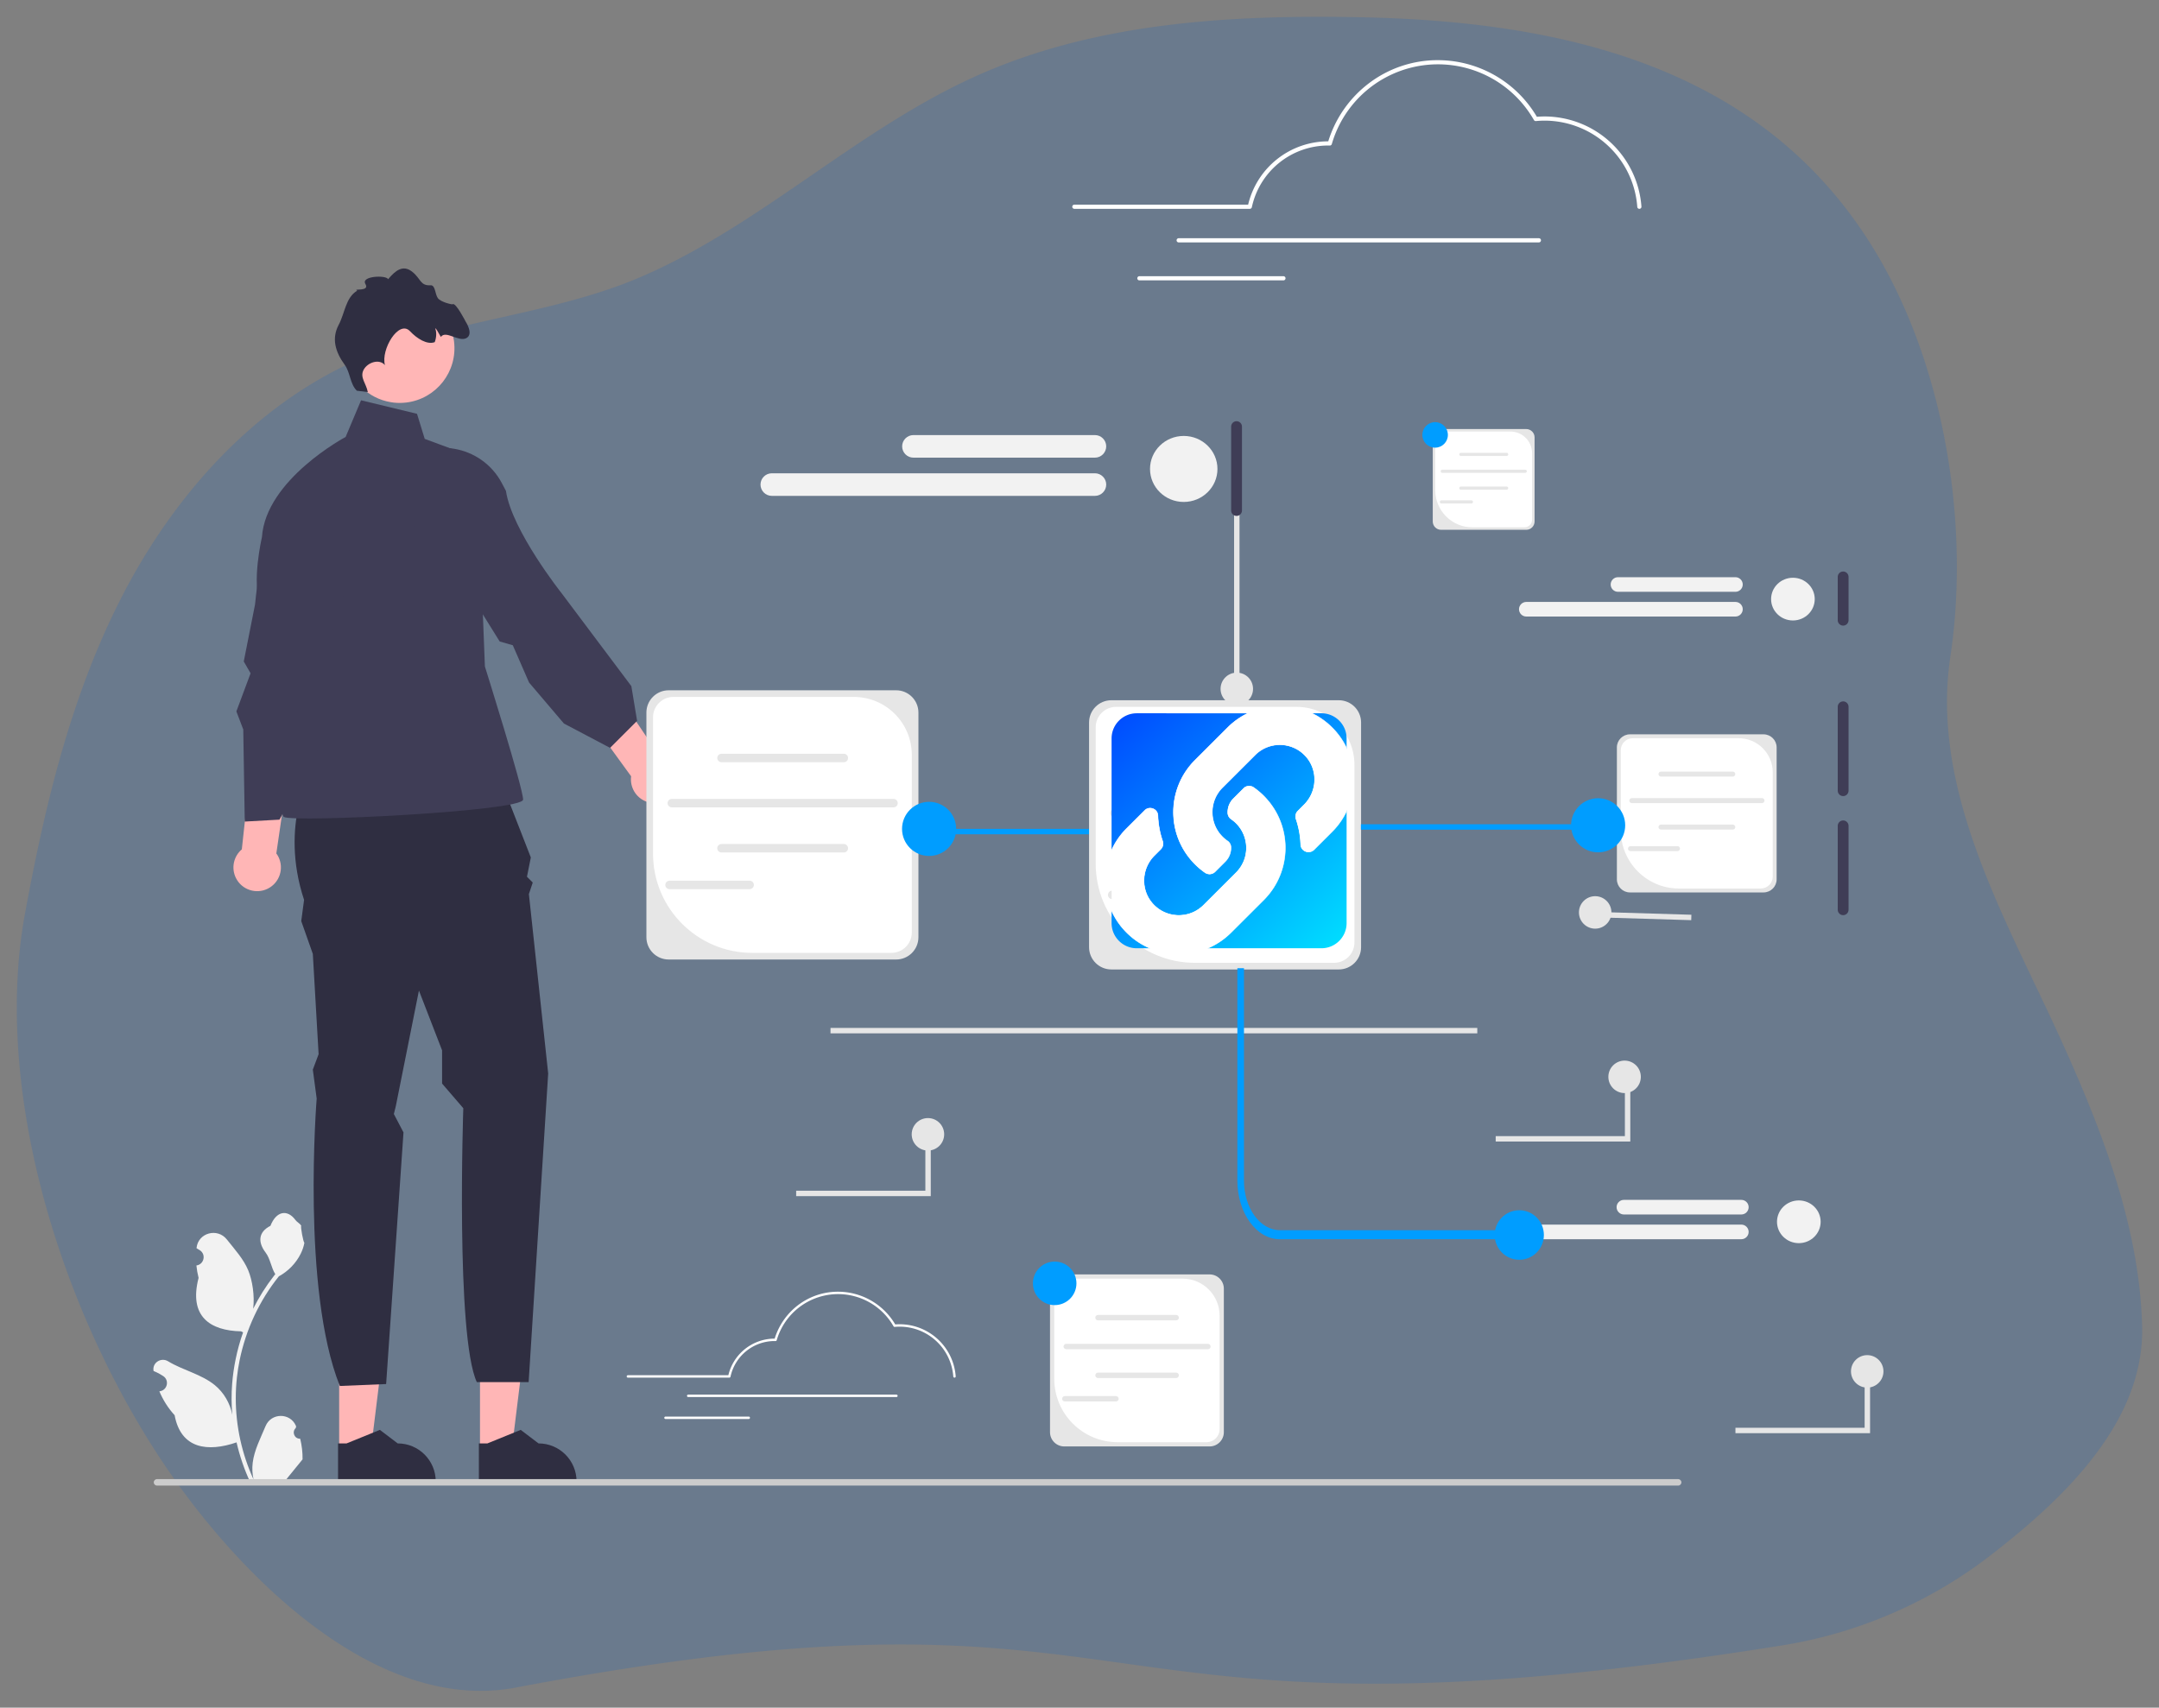 <?xml version="1.0" encoding="UTF-8" standalone="no"?>
<svg
   xmlns:dc="http://purl.org/dc/elements/1.1/"
   xmlns:cc="http://creativecommons.org/ns#"
   xmlns:rdf="http://www.w3.org/1999/02/22-rdf-syntax-ns#"
   xmlns:svg="http://www.w3.org/2000/svg"
   xmlns="http://www.w3.org/2000/svg"
   xmlns:xlink="http://www.w3.org/1999/xlink"
   xmlns:sodipodi="http://sodipodi.sourceforge.net/DTD/sodipodi-0.dtd"
   xmlns:inkscape="http://www.inkscape.org/namespaces/inkscape"
   data-name="Layer 1"
   width="641.628"
   height="507.553"
   viewBox="0 0 641.628 507.553"
   version="1.1"
   id="svg68"
   sodipodi:docname="atps_app.svg"
   inkscape:version="0.92.4 (5da689c313, 2019-01-14)">
  <rect x="0" y="0" width="641.628" height="507.553" fill="#808080" stroke="none"/>
  <defs
     id="defs72">
    <inkscape:path-effect
       effect="bspline"
       id="path-effect1167"
       is_visible="true"
       weight="33.333"
       steps="2"
       helper_size="0"
       apply_no_weight="true"
       apply_with_weight="true"
       only_selected="false" />
    <inkscape:path-effect
       effect="bspline"
       id="path-effect1163"
       is_visible="true"
       weight="33.333"
       steps="2"
       helper_size="0"
       apply_no_weight="true"
       apply_with_weight="true"
       only_selected="false" />
    <inkscape:path-effect
       effect="bspline"
       id="path-effect1159"
       is_visible="true"
       weight="33.333"
       steps="2"
       helper_size="0"
       apply_no_weight="true"
       apply_with_weight="true"
       only_selected="false" />
    <marker
       inkscape:isstock="true"
       style="overflow:visible"
       id="marker2202"
       refX="0"
       refY="0"
       orient="auto"
       inkscape:stockid="DotL">
      <path
         inkscape:connector-curvature="0"
         transform="matrix(0.8,0,0,0.8,5.92,0.8)"
         style="fill:#009dff;fill-opacity:1;fill-rule:evenodd;stroke:#009dff;stroke-width:1pt;stroke-opacity:1"
         d="m -2.5,-1 c 0,2.76 -2.24,5 -5,5 -2.76,0 -5,-2.24 -5,-5 0,-2.76 2.24,-5 5,-5 2.76,0 5,2.24 5,5 z"
         id="path2200" />
    </marker>
    <inkscape:path-effect
       effect="bspline"
       id="path-effect1302"
       is_visible="true"
       weight="33.333"
       steps="2"
       helper_size="0"
       apply_no_weight="true"
       apply_with_weight="true"
       only_selected="false" />
    <inkscape:path-effect
       effect="bspline"
       id="path-effect1159-8"
       is_visible="true"
       weight="33.333"
       steps="2"
       helper_size="0"
       apply_no_weight="true"
       apply_with_weight="true"
       only_selected="false" />
    <linearGradient
       inkscape:collect="always"
       xlink:href="#linearGradient893"
       id="linearGradient2769"
       gradientUnits="userSpaceOnUse"
       gradientTransform="matrix(4.626,0,0,4.626,-90.925,-450.309)"
       x1="82.42"
       y1="161.188"
       x2="3.399"
       y2="73.487" />
    <linearGradient
       inkscape:collect="always"
       id="linearGradient893">
      <stop
         style="stop-color:#00ffff;stop-opacity:1"
         offset="0"
         id="stop889" />
      <stop
         style="stop-color:#0000ff;stop-opacity:1"
         offset="1"
         id="stop891" />
    </linearGradient>
    <clipPath
       clipPathUnits="userSpaceOnUse"
       id="clipPath1083">
      <rect
         style="opacity:1;fill:#ff0000;fill-opacity:1;stroke:none;stroke-width:0.798;stroke-miterlimit:4;stroke-dasharray:none;stroke-opacity:1"
         id="rect1085"
         width="60.684"
         height="60.698"
         x="95.161"
         y="132.87" />
    </clipPath>
    <linearGradient
       inkscape:collect="always"
       xlink:href="#linearGradient893"
       id="linearGradient895"
       x1="82.42"
       y1="161.188"
       x2="3.399"
       y2="73.487"
       gradientUnits="userSpaceOnUse"
       gradientTransform="matrix(1.224,0,0,1.224,61.86,13.481)" />
  </defs>
  <sodipodi:namedview
     pagecolor="#ffffff"
     bordercolor="#666666"
     borderopacity="1"
     objecttolerance="10"
     gridtolerance="10"
     guidetolerance="10"
     inkscape:pageopacity="0"
     inkscape:pageshadow="2"
     inkscape:window-width="1918"
     inkscape:window-height="1008"
     id="namedview70"
     showgrid="false"
     inkscape:zoom="3.3292448"
     inkscape:cx="432.96326"
     inkscape:cy="146.59909"
     inkscape:window-x="953"
     inkscape:window-y="1080"
     inkscape:window-maximized="0"
     inkscape:current-layer="layer3"
     fit-margin-top="5"
     fit-margin-left="5"
     fit-margin-right="5"
     fit-margin-bottom="5" />
  <g
     inkscape:groupmode="layer"
     id="layer2"
     inkscape:label="Layer 2"
     style="display:none"
     transform="translate(-288.558,46.303)">
    <rect
       style="opacity:1;vector-effect:none;fill:#4d4d4d;fill-opacity:1;stroke:none;stroke-width:0.805;stroke-linecap:butt;stroke-linejoin:miter;stroke-miterlimit:4;stroke-dasharray:none;stroke-dashoffset:0;stroke-opacity:1;paint-order:normal"
       id="rect887"
       width="766.54"
       height="436.397"
       x="-13.447"
       y="-4.815" />
  </g>
  <g
     inkscape:groupmode="layer"
     id="layer1"
     inkscape:label="Layer 1"
     style="display:inline"
     transform="translate(-288.558,46.303)" />
  <g
     inkscape:groupmode="layer"
     id="layer3"
     inkscape:label="Layer 3"
     transform="translate(-288.558,46.303)">
    <path
       inkscape:connector-curvature="0"
       d="m 818.554,442.686 a 136.164,135.158 0 0 0 62.673,-27.575 c 21.424,-16.712 44.658,-39.231 43.943,-67.182 -0.758,-29.622 -11.912,-58.158 -23.992,-84.897 -16.331,-36.014 -39.018,-74.034 -32.999,-114.185 6.019,-40.151 -2.105,-88.114 -23.445,-122.248 -33.42,-53.604 -92.6,-66.556 -151.527,-67.767 -38.892,-0.794 -79.005,1.504 -114.445,17.422 -37.293,16.712 -67.345,47.587 -105.227,61.96 -25.255,9.442 -52.908,11.281 -77.616,21.934 -31.105,13.411 -55.055,39.983 -70.629,69.898 -15.574,29.914 -23.445,63.13 -29.464,96.094 -9.849,55.735 13.553,125.34 47.31,171.005 22.434,30.332 60.106,65.469 98.787,58.116 196.985,-37.268 159.146,22.311 376.63,-12.576 z"
       style="opacity:0.18;isolation:isolate;fill:#0862c8;stroke-width:4.194"
       id="path20-0" />
    <g
       style="display:inline;fill:#ffffff"
       id="g1965"
       transform="matrix(1.038,0,0,1.038,25.566,-392.078)">
      <path
         id="path4"
         style="fill:#ffffff;fill-opacity:1;stroke-width:0.441"
         data-darkreader-inline-fill=""
         d="m 722.725,392.913 a 0.597,0.597 0 0 1 -0.595,-0.555 26.654,26.654 0 0 0 -26.51,-24.698 c -0.805,0 -1.65,0.041 -2.51,0.121 a 0.599,0.599 0 0 1 -0.574,-0.298 31.641,31.641 0 0 0 -57.863,6.882 0.601,0.601 0 0 1 -0.587,0.431 l -0.2,-0.005 c -0.105,-0.004 -0.209,-0.007 -0.315,-0.007 a 22.361,22.361 0 0 0 -21.791,17.656 0.597,0.597 0 0 1 -0.584,0.474 h -50.235 a 0.597,0.597 0 1 1 0,-1.195 h 49.756 a 23.566,23.566 0 0 1 22.854,-18.13 c 0.029,0 0.058,2.9e-4 0.087,4.5e-4 a 33.112,33.112 0 0 1 11.513,-16.531 32.522,32.522 0 0 1 19.893,-6.714 32.941,32.941 0 0 1 28.316,16.215 c 0.766,-0.062 1.517,-0.093 2.24,-0.093 a 27.852,27.852 0 0 1 27.702,25.809 0.597,0.597 0 0 1 -0.554,0.638 c -0.014,6.5e-4 -0.028,7.4e-4 -0.042,7.4e-4 z"
         inkscape:connector-curvature="0" />
      <path
         id="path6"
         style="fill:#ffffff;fill-opacity:1;stroke-width:0.441"
         data-darkreader-inline-fill=""
         d="M 693.96,402.527 H 590.83 a 0.597,0.597 0 0 1 0,-1.195 h 103.13 a 0.597,0.597 0 0 1 0,1.195 z"
         inkscape:connector-curvature="0" />
      <path
         id="path8"
         style="fill:#ffffff;fill-opacity:1;stroke-width:0.441"
         data-darkreader-inline-fill=""
         d="m 620.823,413.4 h -41.241 a 0.597,0.597 0 1 1 0,-1.195 h 41.241 a 0.597,0.597 0 0 1 0,1.195 z"
         inkscape:connector-curvature="0" />
    </g>
    <g
       transform="matrix(-0.804,0,0,0.804,788.25,33.49)"
       id="g30">
      <g
         id="g6">
        <polygon
           points="496.14,391.326 496.138,436.616 484.396,436.615 478.81,391.325 "
           data-darkreader-inline-fill=""
           style="fill:#ffb6b6"
           id="polygon2" />
        <path
           inkscape:connector-curvature="0"
           d="m 496.551,448.865 -36.107,-10e-4 v -0.457 c 5.2e-4,-7.762 6.292,-14.053 14.054,-14.054 h 8.9e-4 l 6.595,-5.004 12.306,5.004 3.152,6e-5 z"
           data-darkreader-inline-fill=""
           style="fill:#2f2e41"
           id="path4-8" />
      </g>
      <g
         id="g12">
        <polygon
           points="444.085,391.326 444.083,436.616 432.341,436.615 426.756,391.325 "
           data-darkreader-inline-fill=""
           style="fill:#ffb6b6"
           id="polygon8" />
        <path
           inkscape:connector-curvature="0"
           d="m 444.496,448.865 -36.107,-10e-4 v -0.457 c 5.2e-4,-7.762 6.292,-14.053 14.054,-14.054 h 8.9e-4 l 6.595,-5.004 12.306,5.004 3.152,6e-5 z"
           data-darkreader-inline-fill=""
           style="fill:#2f2e41"
           id="path10" />
      </g>
      <path
         inkscape:connector-curvature="0"
         d="m 438.488,183.865 67.743,1.426 c 0,0 12.179,19.966 2.88,48.133 l 1.042,7.844 -4.278,12.122 -2.139,37.08 2.139,5.705 -1.426,10.696 c 0,0 5.705,70.595 -8.557,106.249 l -17.114,-0.713 -6.418,-93.023 3.565,-6.808 -0.713,-2.852 -8.557,-42.785 -8.557,22.105 v 12.282 l -7.844,9.11 c 0,0 2.852,84.143 -4.992,101.257 h -19.16 l -7.223,-114.093 7.131,-66.316 -1.426,-4.278 2.139,-2.139 -1.426,-7.131 13.192,-33.871 -1.2e-4,-3e-5 z"
         data-darkreader-inline-fill=""
         style="fill:#2f2e41"
         id="path14" />
      <path
         inkscape:connector-curvature="0"
         d="m 467.367,53.728 20.679,-4.992 5.705,13.549 c 0,0 29.515,15.688 30.941,37.08 0,0 4,17.114 0.435,24.958 -3.565,7.844 -18.54,32.802 -18.54,32.802 0,0 13.548,43.498 9.983,45.637 -3.565,2.139 -88.422,-2.139 -88.422,-6.418 0,-4.278 14.122,-49.202 14.122,-49.202 l 2.992,-77.013 19.253,-7.131 2.852,-9.27 3e-5,-2e-5 z"
         data-darkreader-inline-fill=""
         style="fill:#3f3d56"
         id="path16" />
      <path
         inkscape:connector-curvature="0"
         d="m 522.497,229.263 c -4.328,-2.181 -6.069,-7.458 -3.888,-11.786 0.22,-0.436 0.478,-0.838 0.756,-1.219 l -11.507,-78.893 15.931,0.51 8.333,76.869 c 3.02,2.562 4.022,6.939 2.161,10.632 -2.181,4.328 -7.458,6.069 -11.786,3.888 h 6e-5 z"
         data-darkreader-inline-fill=""
         style="fill:#ffb6b6"
         id="path18" />
      <path
         inkscape:connector-curvature="0"
         d="m 371.338,192.028 c -1.742,-4.523 0.511,-9.602 5.033,-11.344 0.455,-0.175 0.917,-0.3 1.379,-0.396 l 44.452,-66.185 11.462,11.075 -45.444,62.554 c 0.518,3.926 -1.679,7.842 -5.538,9.329 -4.522,1.743 -9.601,-0.511 -11.344,-5.034 z"
         data-darkreader-inline-fill=""
         style="fill:#ffb6b6"
         id="path20" />
      <path
         inkscape:connector-curvature="0"
         d="m 493.468,117.466 c -4.501,-15.464 2.975,-31.24 19.08,-31.164 4.655,0.022 8.271,1.373 9.274,5.112 3.508,13.086 5.421,32.841 5.421,32.841 l 4.162,21.032 -2.521,4.367 5.255,14.095 -2.549,6.668 -0.551,34.052 -12.835,-0.713 -14.142,-25.959 -5.408,-3.216 c 0,0 4.342,-41.972 -4.295,-54.057 l -0.89,-3.058 h 3e-5 z"
         data-darkreader-inline-fill=""
         style="fill:#3f3d56"
         id="path22" />
      <path
         inkscape:connector-curvature="0"
         d="m 435.975,79.41 c 7.505,-14.25 26.72,-17.625 38.251,-6.381 3.333,3.25 4.996,6.734 3.119,10.119 -6.568,11.85 -21.793,24.609 -21.793,24.609 l -18.749,30.141 -4.847,1.39 -6.012,13.789 -12.884,15.148 -17.064,8.999 -9.983,-9.983 2.12,-12.833 25.69,-34.23 c 0,0 18.485,-23.257 20.668,-37.95 l 1.484,-2.817 v -2e-5 z"
         data-darkreader-inline-fill=""
         style="fill:#3f3d56"
         id="path24" />
      <path
         inkscape:connector-curvature="0"
         d="m 471.297,49.56 c 0.472,0.057 0.943,0.099 1.412,0.121 1.457,0.08 2.897,-0.003 4.285,-0.238 4.216,-0.676 8.046,-2.673 11.002,-5.601 3.125,-3.09 5.263,-7.214 5.841,-11.91 1.354,-11.083 -6.538,-21.178 -17.62,-22.533 -10.924,-1.343 -20.881,6.298 -22.471,17.126 -0.025,0.168 -0.051,0.328 -0.069,0.495 -1.353,11.09 6.531,21.179 17.621,22.54 v 2e-5 z"
         data-darkreader-inline-fill=""
         style="fill:#ffb6b6"
         id="path26" />
      <path
         inkscape:connector-curvature="0"
         d="m 449.187,25.783 c 2.871,1.42 7.562,-3.044 9.358,-0.476 0.292,-0.555 0.614,-1.092 0.933,-1.599 0.288,-0.454 0.7,-1.424 1.177,-1.59 -0.604,1.456 -0.47,3.429 0.156,5.118 2.832,1.058 6.539,-1.284 9.16,-4.055 4.116,-4.344 10.836,6.795 9.247,12.56 2.022,-2.469 6.411,-1.077 7.898,1.747 1.486,2.817 -1.025,5.073 -1.562,8.215 l 4.054,-0.515 c 2.558,-2.491 2.379,-6.689 4.485,-9.576 3.518,-4.832 4.881,-9.762 2.237,-14.749 -2.346,-4.409 -2.565,-10.116 -6.869,-12.658 1.881,-0.919 -4.807,0.517 -3.021,-2.479 1.794,-2.99 -7.769,-3.353 -8.393,-1.751 -2.733,-3.271 -5.489,-5.427 -8.851,-2.806 -3.302,2.578 -2.96,5.288 -6.837,5.046 -1.819,-0.113 -1.62,3.28 -2.701,4.759 -1.075,1.471 -5.255,2.415 -5.459,2.258 -1.104,-0.864 -4.86,6.49 -4.86,6.49 0,0 -3.046,4.623 -0.151,6.062 h -3e-5 z"
         data-darkreader-inline-fill=""
         style="fill:#2f2e41"
         id="path28" />
    </g>
    <path
       inkscape:connector-curvature="0"
       d="m 498.075,162.163 c 0.887,0 1.609,0.721 1.609,1.609 v 51.475 c 0,0.887 -0.721,1.609 -1.609,1.609 -0.887,0 -1.609,-0.721 -1.609,-1.609 v -51.475 c 0,-0.887 0.721,-1.609 1.609,-1.609 z"
       data-darkreader-inline-fill=""
       style="fill:#3f3d56;stroke-width:0.804"
       id="path34" />
    <path
       inkscape:connector-curvature="0"
       d="m 836.318,123.556 c 0.887,0 1.609,0.721 1.609,1.609 v 12.869 c 0,0.887 -0.721,1.609 -1.609,1.609 -0.887,0 -1.609,-0.721 -1.609,-1.609 v -12.869 c 0,-0.887 0.721,-1.609 1.609,-1.609 z"
       data-darkreader-inline-fill=""
       style="fill:#3f3d56;stroke-width:0.804"
       id="path36" />
    <path
       inkscape:connector-curvature="0"
       d="m 836.318,162.163 c 0.887,0 1.609,0.721 1.609,1.609 v 24.933 c 0,0.887 -0.721,1.609 -1.609,1.609 -0.887,0 -1.609,-0.721 -1.609,-1.609 v -24.933 c 0,-0.887 0.721,-1.609 1.609,-1.609 z"
       data-darkreader-inline-fill=""
       style="fill:#3f3d56;stroke-width:0.804"
       id="path38" />
    <path
       inkscape:connector-curvature="0"
       d="m 836.318,197.552 c 0.887,0 1.609,0.721 1.609,1.609 v 24.933 c 0,0.887 -0.721,1.609 -1.609,1.609 -0.887,0 -1.609,-0.721 -1.609,-1.609 v -24.933 c 0,-0.887 0.721,-1.609 1.609,-1.609 z"
       data-darkreader-inline-fill=""
       style="fill:#3f3d56;stroke-width:0.804"
       id="path40" />
    <rect
       x="-656.925"
       y="82.035"
       width="1.609"
       height="76.408"
       data-darkreader-inline-fill=""
       style="fill:#e6e6e6;stroke-width:0.804"
       id="rect132"
       transform="scale(-1,1)" />
    <path
       inkscape:connector-curvature="0"
       d="m 656.049,78.886 c 0.887,0 1.609,0.721 1.609,1.609 v 24.933 c 0,0.887 -0.721,1.609 -1.609,1.609 -0.887,0 -1.609,-0.721 -1.609,-1.609 V 80.494 c 0,-0.887 0.721,-1.609 1.609,-1.609 z"
       data-darkreader-inline-fill=""
       style="fill:#3f3d56;stroke-width:0.804"
       id="path42" />
    <g
       transform="matrix(-0.804,0,0,0.804,788.25,33.49)"
       id="g48">
      <path
         inkscape:connector-curvature="0"
         d="m 510.551,432.608 c 2.066,0.129 3.208,-2.437 1.645,-3.933 l -0.156,-0.618 c 0.02,-0.05 0.041,-0.099 0.062,-0.148 2.089,-4.982 9.17,-4.947 11.241,0.042 1.839,4.428 4.179,8.864 4.756,13.546 0.258,2.067 0.142,4.172 -0.316,6.2 4.308,-9.411 6.575,-19.687 6.575,-30.021 0,-2.597 -0.142,-5.193 -0.433,-7.783 -0.239,-2.119 -0.568,-4.224 -0.995,-6.31 -2.306,-11.277 -7.299,-22.018 -14.5,-30.99 -3.462,-1.892 -6.349,-4.851 -8.093,-8.397 -0.626,-1.279 -1.117,-2.655 -1.35,-4.056 0.394,0.052 1.486,-5.949 1.188,-6.317 0.549,-0.833 1.532,-1.247 2.131,-2.06 2.982,-4.043 7.091,-3.337 9.236,2.157 4.582,2.313 4.627,6.148 1.815,9.837 -1.789,2.347 -2.035,5.522 -3.604,8.035 0.162,0.207 0.329,0.407 0.491,0.614 2.961,3.798 5.522,7.88 7.681,12.169 -0.61,-4.766 0.291,-10.508 1.826,-14.21 1.748,-4.217 5.025,-7.769 7.91,-11.415 3.466,-4.379 10.573,-2.468 11.184,3.083 0.006,0.054 0.012,0.107 0.017,0.161 -0.429,0.242 -0.849,0.499 -1.259,0.77 -2.339,1.547 -1.531,5.174 1.241,5.602 l 0.063,0.01 c -0.155,1.544 -0.42,3.074 -0.807,4.579 3.702,14.316 -4.29,19.53 -15.701,19.764 -0.252,0.129 -0.497,0.258 -0.749,0.381 1.156,3.255 2.08,6.594 2.764,9.979 0.614,2.99 1.04,6.013 1.279,9.049 0.297,3.83 0.271,7.68 -0.052,11.503 l 0.019,-0.136 c 0.82,-4.211 3.107,-8.145 6.427,-10.87 4.946,-4.063 11.933,-5.559 17.268,-8.824 2.568,-1.572 5.859,0.459 5.411,3.437 l -0.022,0.143 c -0.794,0.323 -1.569,0.698 -2.319,1.117 -0.429,0.242 -0.848,0.499 -1.259,0.77 -2.339,1.547 -1.531,5.174 1.241,5.602 l 0.063,0.01 c 0.045,0.006 0.084,0.013 0.129,0.019 -1.363,3.236 -3.262,6.239 -5.639,8.829 -2.315,12.497 -12.256,13.683 -22.89,10.044 h -0.006 c -1.163,5.064 -2.861,10.011 -5.044,14.726 h -18.02 c -0.065,-0.2 -0.123,-0.407 -0.181,-0.607 1.666,0.103 3.346,0.006 4.986,-0.297 -1.337,-1.641 -2.674,-3.294 -4.011,-4.935 -0.032,-0.032 -0.058,-0.065 -0.084,-0.097 -0.678,-0.84 -1.363,-1.673 -2.041,-2.512 l -3.7e-4,-10e-4 c -0.043,-2.578 0.267,-5.147 0.879,-7.64 l 5.8e-4,-3.4e-4 -9e-5,-6e-5 z"
         data-darkreader-inline-fill=""
         style="fill:#f2f2f2"
         id="path44" />
      <path
         inkscape:connector-curvature="0"
         d="m 0,448.751 c 0,0.66 0.53,1.19 1.19,1.19 h 562.29 c 0.66,0 1.19,-0.53 1.19,-1.19 0,-0.66 -0.53,-1.19 -1.19,-1.19 H 1.19 c -0.66,0 -1.19,0.53 -1.19,1.19 z"
         data-darkreader-inline-fill=""
         style="fill:#cccccc"
         id="path46" />
    </g>
    <rect
       x="-612.432"
       y="200.055"
       width="52.434"
       height="1.609"
       data-darkreader-inline-fill=""
       style="fill:#009dff;stroke-width:0.518"
       id="rect52"
       transform="scale(-1,1)" />
    <g
       transform="matrix(-0.804,0,0,0.804,788.25,33.49)"
       id="g68">
      <path
         inkscape:connector-curvature="0"
         d="m 374.343,255.466 h -84.092 c -4.538,0 -8.23,-3.692 -8.23,-8.23 V 164.17 c 0,-4.538 3.692,-8.23 8.23,-8.23 h 84.092 c 4.538,0 8.23,3.692 8.23,8.23 v 83.066 c 0,4.538 -3.692,8.23 -8.23,8.23 z"
         data-darkreader-inline-fill=""
         style="fill:#e6e6e6"
         id="path54" />
      <path
         inkscape:connector-curvature="0"
         d="m 305.912,158.392 c -11.84,0 -21.438,9.598 -21.438,21.438 v 65.643 c 0,4.164 3.376,7.54 7.54,7.54 h 51.42 c 20.262,0 36.687,-16.425 36.687,-36.687 V 165.932 c 0,-4.164 -3.376,-7.54 -7.54,-7.54 h -66.669 v 2e-5 z"
         data-darkreader-inline-fill=""
         style="fill:#ffffff"
         id="path56" />
      <g
         id="g64">
        <path
           inkscape:connector-curvature="0"
           d="m 354.819,182.532 h -45.221 c -0.863,0 -1.565,-0.702 -1.565,-1.565 0,-0.863 0.702,-1.564 1.565,-1.564 h 45.221 c 0.863,0 1.564,0.702 1.564,1.564 0,0.863 -0.702,1.565 -1.564,1.565 z"
           data-darkreader-inline-fill=""
           style="fill:#e6e6e6"
           id="path58" />
        <path
           inkscape:connector-curvature="0"
           d="m 354.819,215.895 h -45.221 c -0.863,0 -1.565,-0.702 -1.565,-1.565 0,-0.863 0.702,-1.564 1.565,-1.564 h 45.221 c 0.863,0 1.564,0.702 1.564,1.564 0,0.863 -0.702,1.565 -1.564,1.565 z"
           data-darkreader-inline-fill=""
           style="fill:#e6e6e6"
           id="path60" />
        <path
           inkscape:connector-curvature="0"
           d="m 373.182,199.224 h -81.947 c -0.863,0 -1.565,-0.702 -1.565,-1.565 0,-0.863 0.702,-1.564 1.565,-1.564 h 81.947 c 0.863,0 1.564,0.702 1.564,1.564 0,0.863 -0.702,1.565 -1.564,1.565 z"
           data-darkreader-inline-fill=""
           style="fill:#e6e6e6"
           id="path62" />
      </g>
      <path
         inkscape:connector-curvature="0"
         d="m 374.019,229.461 h -29.604 c -0.863,0 -1.565,-0.702 -1.565,-1.565 0,-0.863 0.702,-1.564 1.565,-1.564 h 29.604 c 0.863,0 1.564,0.702 1.564,1.564 0,0.863 -0.702,1.565 -1.564,1.565 z"
         data-darkreader-inline-fill=""
         style="fill:#e6e6e6"
         id="path66" />
    </g>
    <g
       transform="matrix(-0.647,0,0,0.647,732.757,111.242)"
       id="g84">
      <path
         inkscape:connector-curvature="0"
         d="m 197.711,420.97 h -66.775 c -3.604,0 -6.535,-2.932 -6.535,-6.535 v -65.96 c 0,-3.604 2.932,-6.535 6.535,-6.535 h 66.775 c 3.604,0 6.535,2.932 6.535,6.535 v 65.96 c 0,3.604 -2.932,6.535 -6.535,6.535 h -2e-5 z"
         data-darkreader-inline-fill=""
         style="fill:#e6e6e6"
         id="path70" />
      <path
         inkscape:connector-curvature="0"
         d="m 143.372,343.887 c -9.402,0 -17.024,7.622 -17.024,17.024 v 52.125 c 0,3.307 2.681,5.987 5.987,5.987 H 173.167 c 16.089,0 29.132,-13.043 29.132,-29.132 v -40.016 c 0,-3.307 -2.681,-5.987 -5.987,-5.987 h -52.94 l 2e-5,-3e-5 z"
         data-darkreader-inline-fill=""
         style="fill:#ffffff"
         id="path72" />
      <g
         id="g80">
        <path
           inkscape:connector-curvature="0"
           d="m 182.208,363.055 h -35.908 c -0.685,0 -1.242,-0.557 -1.242,-1.242 0,-0.685 0.557,-1.242 1.242,-1.242 h 35.908 c 0.685,0 1.242,0.557 1.242,1.242 0,0.685 -0.557,1.242 -1.242,1.242 z"
           data-darkreader-inline-fill=""
           style="fill:#e6e6e6"
           id="path74" />
        <path
           inkscape:connector-curvature="0"
           d="m 182.208,389.548 h -35.908 c -0.685,0 -1.242,-0.557 -1.242,-1.242 0,-0.685 0.557,-1.242 1.242,-1.242 h 35.908 c 0.685,0 1.242,0.557 1.242,1.242 0,0.685 -0.557,1.242 -1.242,1.242 z"
           data-darkreader-inline-fill=""
           style="fill:#e6e6e6"
           id="path76" />
        <path
           inkscape:connector-curvature="0"
           d="m 196.79,376.311 h -65.071 c -0.685,0 -1.242,-0.557 -1.242,-1.242 0,-0.685 0.557,-1.242 1.242,-1.242 h 65.071 c 0.685,0 1.242,0.557 1.242,1.242 0,0.685 -0.557,1.242 -1.242,1.242 z"
           data-darkreader-inline-fill=""
           style="fill:#e6e6e6"
           id="path78" />
      </g>
      <path
         inkscape:connector-curvature="0"
         d="m 197.454,400.32 h -23.507 c -0.685,0 -1.242,-0.557 -1.242,-1.242 0,-0.685 0.557,-1.242 1.242,-1.242 h 23.507 c 0.685,0 1.242,0.557 1.242,1.242 0,0.685 -0.557,1.242 -1.242,1.242 z"
         data-darkreader-inline-fill=""
         style="fill:#e6e6e6"
         id="path82" />
    </g>
    <g
       transform="matrix(-0.804,0,0,0.804,894.397,51.212)"
       id="g100">
      <path
         inkscape:connector-curvature="0"
         d="m 151.04,208.626 h -49.383 c -2.665,0 -4.833,-2.168 -4.833,-4.833 v -48.78 c 0,-2.665 2.168,-4.833 4.833,-4.833 h 49.383 c 2.665,0 4.833,2.168 4.833,4.833 v 48.78 c 0,2.665 -2.168,4.833 -4.833,4.833 h -1e-5 z"
         data-darkreader-inline-fill=""
         style="fill:#e6e6e6"
         id="path86" />
      <path
         inkscape:connector-curvature="0"
         d="m 110.854,151.619 c -6.953,0 -12.59,5.637 -12.59,12.59 v 38.549 c 0,2.446 1.982,4.428 4.428,4.428 h 30.196 c 11.899,0 21.545,-9.646 21.545,-21.545 v -29.594 c 0,-2.446 -1.982,-4.428 -4.428,-4.428 h -39.151 v -2e-5 z"
         data-darkreader-inline-fill=""
         style="fill:#ffffff"
         id="path88" />
      <g
         id="g96">
        <path
           inkscape:connector-curvature="0"
           d="m 139.575,165.795 h -26.556 c -0.507,0 -0.919,-0.412 -0.919,-0.919 0,-0.507 0.412,-0.919 0.919,-0.919 h 26.556 c 0.507,0 0.919,0.412 0.919,0.919 0,0.507 -0.412,0.919 -0.919,0.919 z"
           data-darkreader-inline-fill=""
           style="fill:#e6e6e6"
           id="path90" />
        <path
           inkscape:connector-curvature="0"
           d="m 139.575,185.388 h -26.556 c -0.507,0 -0.919,-0.412 -0.919,-0.919 0,-0.507 0.412,-0.919 0.919,-0.919 h 26.556 c 0.507,0 0.919,0.412 0.919,0.919 0,0.507 -0.412,0.919 -0.919,0.919 z"
           data-darkreader-inline-fill=""
           style="fill:#e6e6e6"
           id="path92" />
        <path
           inkscape:connector-curvature="0"
           d="m 150.358,175.598 h -48.123 c -0.507,0 -0.919,-0.412 -0.919,-0.919 0,-0.507 0.412,-0.919 0.919,-0.919 h 48.123 c 0.507,0 0.919,0.412 0.919,0.919 0,0.507 -0.412,0.919 -0.919,0.919 z"
           data-darkreader-inline-fill=""
           style="fill:#e6e6e6"
           id="path94" />
      </g>
      <path
         inkscape:connector-curvature="0"
         d="M 150.85,193.354 H 133.465 c -0.507,0 -0.919,-0.412 -0.919,-0.919 0,-0.507 0.412,-0.919 0.919,-0.919 h 17.385 c 0.507,0 0.919,0.412 0.919,0.919 0,0.507 -0.412,0.919 -0.919,0.919 z"
         data-darkreader-inline-fill=""
         style="fill:#e6e6e6"
         id="path98" />
    </g>
    <circle
       cx="-564.675"
       cy="200.06"
       r="8.043"
       data-darkreader-inline-fill=""
       style="fill:#009dff;stroke-width:0.804"
       id="circle102"
       transform="scale(-1,1)" />
    <circle
       cx="-601.994"
       cy="335.134"
       r="6.468"
       data-darkreader-inline-fill=""
       style="fill:#009dff;stroke-width:0.647"
       id="circle106"
       transform="scale(-1,1)" />
    <g
       transform="matrix(-0.804,0,0,0.804,820.25,39.49)"
       id="g114">
      <ellipse
         cx="223.756"
         cy="66.652"
         rx="12.463"
         ry="12.201"
         data-darkreader-inline-fill=""
         style="fill:#f2f2f2"
         id="ellipse108" />
      <path
         inkscape:connector-curvature="0"
         d="m 323.669,62.478 h -67.085 c -2.301,0 -4.174,-1.872 -4.174,-4.174 0,-2.301 1.873,-4.174 4.174,-4.174 h 67.085 c 2.301,0 4.174,1.872 4.174,4.174 0,2.301 -1.873,4.174 -4.174,4.174 z"
         data-darkreader-inline-fill=""
         style="fill:#f2f2f2"
         id="path110" />
      <path
         inkscape:connector-curvature="0"
         d="M 376.023,76.605 H 256.584 c -2.301,0 -4.174,-1.872 -4.174,-4.174 0,-2.301 1.873,-4.174 4.174,-4.174 h 119.438 c 2.301,0 4.174,1.872 4.174,4.174 0,2.301 -1.873,4.174 -4.174,4.174 z"
         data-darkreader-inline-fill=""
         style="fill:#f2f2f2"
         id="path112" />
    </g>
    <g
       transform="matrix(-0.804,0,0,0.804,856.25,33.49)"
       id="g122">
      <ellipse
         cx="43.359"
         cy="122.234"
         rx="8.066"
         ry="7.896"
         data-darkreader-inline-fill=""
         style="fill:#f2f2f2"
         id="ellipse116" />
      <path
         inkscape:connector-curvature="0"
         d="m 108.021,119.533 h -43.416 c -1.489,0 -2.701,-1.212 -2.701,-2.701 0,-1.489 1.212,-2.701 2.701,-2.701 h 43.416 c 1.489,0 2.701,1.212 2.701,2.701 0,1.489 -1.212,2.701 -2.701,2.701 z"
         data-darkreader-inline-fill=""
         style="fill:#f2f2f2"
         id="path118" />
      <path
         inkscape:connector-curvature="0"
         d="m 141.904,128.676 h -77.299 c -1.489,0 -2.701,-1.212 -2.701,-2.701 0,-1.489 1.212,-2.701 2.701,-2.701 h 77.299 c 1.489,0 2.701,1.212 2.701,2.701 0,1.489 -1.212,2.701 -2.701,2.701 z"
         data-darkreader-inline-fill=""
         style="fill:#f2f2f2"
         id="path120" />
    </g>
    <g
       transform="matrix(-0.804,0,0,0.804,1052.574,-7.36)"
       id="g130">
      <ellipse
         cx="285.359"
         cy="403.234"
         rx="8.066"
         ry="7.896"
         data-darkreader-inline-fill=""
         style="fill:#f2f2f2"
         id="ellipse124" />
      <path
         inkscape:connector-curvature="0"
         d="m 350.021,400.533 h -43.416 c -1.489,0 -2.701,-1.212 -2.701,-2.701 0,-1.489 1.212,-2.701 2.701,-2.701 h 43.416 c 1.489,0 2.701,1.212 2.701,2.701 0,1.489 -1.212,2.701 -2.701,2.701 z"
         data-darkreader-inline-fill=""
         style="fill:#f2f2f2"
         id="path126" />
      <path
         inkscape:connector-curvature="0"
         d="m 383.904,409.676 h -77.299 c -1.489,0 -2.701,-1.212 -2.701,-2.701 0,-1.489 1.212,-2.701 2.701,-2.701 h 77.299 c 1.489,0 2.701,1.212 2.701,2.701 0,1.489 -1.212,2.701 -2.701,2.701 z"
         data-darkreader-inline-fill=""
         style="fill:#f2f2f2"
         id="path128" />
    </g>
    <circle
       cx="-656.121"
       cy="158.443"
       r="4.826"
       data-darkreader-inline-fill=""
       style="fill:#e6e6e6;stroke-width:0.804"
       id="circle134"
       transform="scale(-1,1)" />
    <circle
       cx="-564.33"
       cy="290.841"
       r="4.826"
       data-darkreader-inline-fill=""
       style="fill:#e6e6e6;stroke-width:0.804"
       id="circle136"
       transform="scale(-1,1)" />
    <circle
       cx="-762.626"
       cy="224.889"
       r="4.826"
       data-darkreader-inline-fill=""
       style="fill:#e6e6e6;stroke-width:0.804"
       id="circle138"
       transform="scale(-1,1)" />
    <rect
       x="-797.268"
       y="201.663"
       width="26.403"
       height="1.609"
       transform="matrix(-1,-0.03,-0.03,1,0,0)"
       data-darkreader-inline-fill=""
       style="fill:#e6e6e6;stroke-width:0.804"
       id="rect140" />
    <polygon
       transform="matrix(-0.804,0,0,0.804,788.25,33.49)"
       points="327.216,340.94 327.216,342.94 277.46,342.94 277.46,319.97 279.46,319.97 279.46,340.94 "
       data-darkreader-inline-fill=""
       style="fill:#e6e6e6"
       id="polygon142" />
    <circle
       cx="-771.369"
       cy="273.759"
       r="4.826"
       data-darkreader-inline-fill=""
       style="fill:#e6e6e6;stroke-width:0.804"
       id="circle144"
       transform="scale(-1,1)" />
    <polygon
       transform="matrix(-0.804,0,0,0.804,863.437,30.517)"
       points="162.161,326.455 112.405,326.455 112.405,303.486 114.405,303.486 114.405,324.455 162.161,324.455 "
       data-darkreader-inline-fill=""
       style="fill:#e6e6e6"
       id="polygon146" />
    <rect
       x="-727.588"
       y="259.22"
       width="192.213"
       height="1.609"
       data-darkreader-inline-fill=""
       style="fill:#e6e6e6;stroke-width:0.804"
       id="rect148"
       transform="scale(-1,1)" />
    <g
       style="display:inline;fill:#ffffff"
       id="g1965-3"
       transform="matrix(0.6,0,0,0.6,138.586,127.415)">
      <path
         id="path4-5"
         style="fill:#ffffff;fill-opacity:1;stroke-width:0.441"
         data-darkreader-inline-fill=""
         d="m 722.725,392.913 a 0.597,0.597 0 0 1 -0.595,-0.555 26.654,26.654 0 0 0 -26.51,-24.698 c -0.805,0 -1.65,0.041 -2.51,0.121 a 0.599,0.599 0 0 1 -0.574,-0.298 31.641,31.641 0 0 0 -57.863,6.882 0.601,0.601 0 0 1 -0.587,0.431 l -0.2,-0.005 c -0.105,-0.004 -0.209,-0.007 -0.315,-0.007 a 22.361,22.361 0 0 0 -21.791,17.656 0.597,0.597 0 0 1 -0.584,0.474 h -50.235 a 0.597,0.597 0 1 1 0,-1.195 h 49.756 a 23.566,23.566 0 0 1 22.854,-18.13 c 0.029,0 0.058,2.9e-4 0.087,4.5e-4 a 33.112,33.112 0 0 1 11.513,-16.531 32.522,32.522 0 0 1 19.893,-6.714 32.941,32.941 0 0 1 28.316,16.215 c 0.766,-0.062 1.517,-0.093 2.24,-0.093 a 27.852,27.852 0 0 1 27.702,25.809 0.597,0.597 0 0 1 -0.554,0.638 c -0.014,6.5e-4 -0.028,7.4e-4 -0.042,7.4e-4 z"
         inkscape:connector-curvature="0" />
      <path
         id="path6-1"
         style="fill:#ffffff;fill-opacity:1;stroke-width:0.441"
         data-darkreader-inline-fill=""
         d="M 693.96,402.527 H 590.83 a 0.597,0.597 0 0 1 0,-1.195 h 103.13 a 0.597,0.597 0 0 1 0,1.195 z"
         inkscape:connector-curvature="0" />
      <path
         id="path8-7"
         style="fill:#ffffff;fill-opacity:1;stroke-width:0.441"
         data-darkreader-inline-fill=""
         d="m 620.823,413.4 h -41.241 a 0.597,0.597 0 1 1 0,-1.195 h 41.241 a 0.597,0.597 0 0 1 0,1.195 z"
         inkscape:connector-curvature="0" />
    </g>
    <g
       transform="matrix(-0.804,0,0,0.804,919.802,36.447)"
       id="g68-2">
      <path
         inkscape:connector-curvature="0"
         d="m 374.343,255.466 h -84.092 c -4.538,0 -8.23,-3.692 -8.23,-8.23 V 164.17 c 0,-4.538 3.692,-8.23 8.23,-8.23 h 84.092 c 4.538,0 8.23,3.692 8.23,8.23 v 83.066 c 0,4.538 -3.692,8.23 -8.23,8.23 z"
         data-darkreader-inline-fill=""
         style="fill:#e6e6e6"
         id="path54-3" />
      <path
         inkscape:connector-curvature="0"
         d="m 305.912,158.392 c -11.84,0 -21.438,9.598 -21.438,21.438 v 65.643 c 0,4.164 3.376,7.54 7.54,7.54 h 51.42 c 20.262,0 36.687,-16.425 36.687,-36.687 V 165.932 c 0,-4.164 -3.376,-7.54 -7.54,-7.54 h -66.669 v 2e-5 z"
         data-darkreader-inline-fill=""
         style="fill:#ffffff"
         id="path56-5" />
      <g
         id="g64-6">
        <path
           inkscape:connector-curvature="0"
           d="m 354.819,182.532 h -45.221 c -0.863,0 -1.565,-0.702 -1.565,-1.565 0,-0.863 0.702,-1.564 1.565,-1.564 h 45.221 c 0.863,0 1.564,0.702 1.564,1.564 0,0.863 -0.702,1.565 -1.564,1.565 z"
           data-darkreader-inline-fill=""
           style="fill:#e6e6e6"
           id="path58-6" />
        <path
           inkscape:connector-curvature="0"
           d="m 354.819,215.895 h -45.221 c -0.863,0 -1.565,-0.702 -1.565,-1.565 0,-0.863 0.702,-1.564 1.565,-1.564 h 45.221 c 0.863,0 1.564,0.702 1.564,1.564 0,0.863 -0.702,1.565 -1.564,1.565 z"
           data-darkreader-inline-fill=""
           style="fill:#e6e6e6"
           id="path60-3" />
        <path
           inkscape:connector-curvature="0"
           d="m 373.182,199.224 h -81.947 c -0.863,0 -1.565,-0.702 -1.565,-1.565 0,-0.863 0.702,-1.564 1.565,-1.564 h 81.947 c 0.863,0 1.564,0.702 1.564,1.564 0,0.863 -0.702,1.565 -1.564,1.565 z"
           data-darkreader-inline-fill=""
           style="fill:#e6e6e6"
           id="path62-7" />
      </g>
      <path
         inkscape:connector-curvature="0"
         d="m 374.019,229.461 h -29.604 c -0.863,0 -1.565,-0.702 -1.565,-1.565 0,-0.863 0.702,-1.564 1.565,-1.564 h 29.604 c 0.863,0 1.564,0.702 1.564,1.564 0,0.863 -0.702,1.565 -1.564,1.565 z"
         data-darkreader-inline-fill=""
         style="fill:#e6e6e6"
         id="path66-9" />
    </g>
    <circle
       cx="-763.502"
       cy="198.99"
       r="8.043"
       data-darkreader-inline-fill=""
       style="fill:#009dff;stroke-width:0.804"
       id="circle104"
       transform="scale(-1,1)" />
    <g
       id="g1075"
       clip-path="url(#clipPath1083)"
       transform="matrix(1.151,0,0,1.151,509.391,12.782)">
      <path
         inkscape:connector-curvature="0"
         id="path815-7"
         d="m 101.65,132.856 c -3.589,0 -6.501,2.912 -6.501,6.501 v 28.926 c 0.92,-2.066 2.221,-4.002 3.913,-5.694 l 4.641,-4.64 c 1.231,-1.231 3.35,-0.413 3.413,1.326 0.081,2.216 0.478,4.443 1.212,6.593 0.248,0.728 0.071,1.533 -0.473,2.077 l -1.637,1.637 c -3.505,3.505 -3.615,9.212 -0.144,12.751 3.505,3.574 9.265,3.596 12.797,0.064 l 8.404,-8.403 c 3.525,-3.525 3.511,-9.224 0,-12.735 -0.463,-0.462 -0.929,-0.821 -1.293,-1.072 a 2.006,2.006 0 0 1 -0.869,-1.577 c -0.05,-1.321 0.419,-2.683 1.463,-3.727 l 2.633,-2.633 c 0.69,-0.69 1.774,-0.775 2.575,-0.217 a 19.069,19.069 0 0 1 2.566,2.151 c 7.472,7.48 7.369,19.471 0.045,26.836 -0.014,0.015 -0.03,0.031 -0.045,0.046 l -8.404,8.404 c -1.787,1.787 -3.846,3.139 -6.043,4.064 h 29.425 c 3.589,0 6.501,-2.912 6.501,-6.501 V 157.882 c -0.916,2.016 -2.199,3.905 -3.856,5.561 l -4.641,4.641 c -1.231,1.231 -3.35,0.413 -3.413,-1.327 -0.081,-2.216 -0.478,-4.443 -1.212,-6.593 -0.248,-0.728 -0.071,-1.534 0.473,-2.078 l 1.637,-1.637 c 3.505,-3.505 3.615,-9.212 0.144,-12.751 -3.505,-3.574 -9.265,-3.595 -12.796,-0.064 l -8.404,8.403 c -3.525,3.525 -3.511,9.223 0,12.734 0.463,0.462 0.929,0.821 1.293,1.072 a 2.006,2.006 0 0 1 0.869,1.577 c 0.05,1.321 -0.419,2.683 -1.463,3.727 l -2.633,2.633 c -0.69,0.69 -1.773,0.775 -2.574,0.217 a 19.065,19.065 0 0 1 -2.567,-2.15 c -7.472,-7.48 -7.369,-19.471 -0.045,-26.836 0.014,-0.015 0.03,-0.032 0.045,-0.046 l 8.404,-8.404 c 1.568,-1.568 3.344,-2.8 5.239,-3.704 z m 45.083,0 c 1.895,0.904 3.672,2.137 5.239,3.704 1.656,1.656 2.94,3.544 3.856,5.56 v -2.763 c 0,-3.589 -2.912,-6.501 -6.501,-6.501 z m -51.584,50.922 v 3.256 c 0,3.589 2.912,6.501 6.501,6.501 h 3.454 c -2.197,-0.925 -4.256,-2.277 -6.043,-4.064 -1.692,-1.692 -2.993,-3.628 -3.913,-5.694 z"
         style="fill:url(#linearGradient895);fill-opacity:1;stroke-width:0.135" />
      <path
         style="fill:#ffffff;fill-opacity:1;stroke:#fcfcfc;stroke-width:0.125;stroke-opacity:1"
         id="path2"
         d="m 134.419,154.174 c 7.493,7.484 7.391,19.483 0.047,26.853 -0.014,0.015 -0.03,0.031 -0.045,0.046 l -8.426,8.41 c -7.432,7.417 -19.524,7.417 -26.956,0.002 -7.433,-7.415 -7.434,-19.484 -0.002,-26.9 l 4.653,-4.644 c 1.234,-1.231 3.359,-0.413 3.423,1.327 0.082,2.218 0.48,4.446 1.216,6.597 0.249,0.729 0.071,1.534 -0.474,2.079 l -1.641,1.638 c -3.514,3.507 -3.624,9.218 -0.144,12.759 3.514,3.576 9.291,3.597 12.831,0.062 l 8.426,-8.409 c 3.535,-3.528 3.52,-9.23 -9e-4,-12.743 -0.464,-0.462 -0.932,-0.821 -1.297,-1.072 a 2.007,2.011 89.996 0 1 -0.871,-1.577 c -0.05,-1.322 0.42,-2.685 1.467,-3.73 l 2.64,-2.635 c 0.692,-0.691 1.778,-0.776 2.581,-0.217 a 19.081,19.121 89.996 0 1 2.574,2.152 z m 17.672,-17.638 c -7.432,-7.415 -19.524,-7.416 -26.956,0.002 l -8.426,8.41 c -0.015,0.015 -0.031,0.031 -0.045,0.046 -7.344,7.37 -7.446,19.37 0.047,26.853 a 19.078,19.118 89.996 0 0 2.573,2.152 c 0.803,0.559 1.889,0.474 2.581,-0.217 l 2.64,-2.635 c 1.047,-1.045 1.516,-2.408 1.467,-3.73 a 2.007,2.011 89.996 0 0 -0.871,-1.577 c -0.365,-0.251 -0.833,-0.61 -1.297,-1.072 -3.521,-3.513 -3.536,-9.215 -9e-4,-12.743 l 8.426,-8.409 c 3.541,-3.534 9.317,-3.513 12.832,0.062 3.48,3.541 3.37,9.252 -0.144,12.759 l -1.641,1.638 c -0.545,0.544 -0.723,1.35 -0.474,2.079 0.735,2.152 1.134,4.38 1.216,6.597 0.064,1.74 2.189,2.558 3.423,1.327 l 4.653,-4.644 c 7.432,-7.416 7.431,-19.484 -0.002,-26.9 z"
         inkscape:connector-curvature="0" />
    </g>
    <rect
       x="-757.451"
       y="198.686"
       width="64.449"
       height="1.609"
       data-darkreader-inline-fill=""
       style="fill:#009dff;stroke-width:0.574"
       id="rect52-0"
       transform="scale(-1,1)" />
    <path
       inkscape:connector-curvature="0"
       d="m 668.916,322.031 h 67.71 v -2.699 h -67.71 c -5.882,0 -10.667,-6.601 -10.667,-14.715 v -63.148 h -1.956 v 63.148 c 0,9.601 5.663,17.414 12.624,17.414 z"
       data-darkreader-inline-fill=""
       style="fill:#009dff;stroke-width:1.149"
       id="path50-6-9" />
    <ellipse
       cx="-740.067"
       cy="320.766"
       data-darkreader-inline-fill=""
       style="fill:#009dff;stroke-width:0.734"
       id="circle104-4-6"
       transform="scale(-1,1)"
       rx="7.314"
       ry="7.362" />
    <circle
       cx="-843.473"
       cy="361.299"
       r="4.826"
       data-darkreader-inline-fill=""
       style="fill:#e6e6e6;stroke-width:0.804"
       id="circle136-1"
       transform="scale(-1,1)" />
    <polygon
       transform="matrix(-0.804,0,0,0.804,1067.393,103.948)"
       points="279.46,319.97 279.46,340.94 327.216,340.94 327.216,342.94 277.46,342.94 277.46,319.97 "
       data-darkreader-inline-fill=""
       style="fill:#e6e6e6"
       id="polygon142-7" />
    <g
       transform="matrix(-0.379,0,0,0.379,791.764,-48.378)"
       id="g84-7">
      <path
         inkscape:connector-curvature="0"
         d="m 197.711,420.97 h -66.775 c -3.604,0 -6.535,-2.932 -6.535,-6.535 v -65.96 c 0,-3.604 2.932,-6.535 6.535,-6.535 h 66.775 c 3.604,0 6.535,2.932 6.535,6.535 v 65.96 c 0,3.604 -2.932,6.535 -6.535,6.535 h -2e-5 z"
         data-darkreader-inline-fill=""
         style="fill:#e6e6e6"
         id="path70-7" />
      <path
         inkscape:connector-curvature="0"
         d="m 143.372,343.887 c -9.402,0 -17.024,7.622 -17.024,17.024 v 52.125 c 0,3.307 2.681,5.987 5.987,5.987 H 173.167 c 16.089,0 29.132,-13.043 29.132,-29.132 v -40.016 c 0,-3.307 -2.681,-5.987 -5.987,-5.987 h -52.94 l 2e-5,-3e-5 z"
         data-darkreader-inline-fill=""
         style="fill:#ffffff"
         id="path72-4" />
      <g
         id="g80-3">
        <path
           inkscape:connector-curvature="0"
           d="m 182.208,363.055 h -35.908 c -0.685,0 -1.242,-0.557 -1.242,-1.242 0,-0.685 0.557,-1.242 1.242,-1.242 h 35.908 c 0.685,0 1.242,0.557 1.242,1.242 0,0.685 -0.557,1.242 -1.242,1.242 z"
           data-darkreader-inline-fill=""
           style="fill:#e6e6e6"
           id="path74-1" />
        <path
           inkscape:connector-curvature="0"
           d="m 182.208,389.548 h -35.908 c -0.685,0 -1.242,-0.557 -1.242,-1.242 0,-0.685 0.557,-1.242 1.242,-1.242 h 35.908 c 0.685,0 1.242,0.557 1.242,1.242 0,0.685 -0.557,1.242 -1.242,1.242 z"
           data-darkreader-inline-fill=""
           style="fill:#e6e6e6"
           id="path76-9" />
        <path
           inkscape:connector-curvature="0"
           d="m 196.79,376.311 h -65.071 c -0.685,0 -1.242,-0.557 -1.242,-1.242 0,-0.685 0.557,-1.242 1.242,-1.242 h 65.071 c 0.685,0 1.242,0.557 1.242,1.242 0,0.685 -0.557,1.242 -1.242,1.242 z"
           data-darkreader-inline-fill=""
           style="fill:#e6e6e6"
           id="path78-0" />
      </g>
      <path
         inkscape:connector-curvature="0"
         d="m 197.454,400.32 h -23.507 c -0.685,0 -1.242,-0.557 -1.242,-1.242 0,-0.685 0.557,-1.242 1.242,-1.242 h 23.507 c 0.685,0 1.242,0.557 1.242,1.242 0,0.685 -0.557,1.242 -1.242,1.242 z"
         data-darkreader-inline-fill=""
         style="fill:#e6e6e6"
         id="path82-3" />
    </g>
    <circle
       cx="-715.057"
       cy="82.96"
       r="3.794"
       data-darkreader-inline-fill=""
       style="fill:#009dff;stroke-width:0.379"
       id="circle106-5"
       transform="scale(-1,1)" />
  </g>
</svg>
